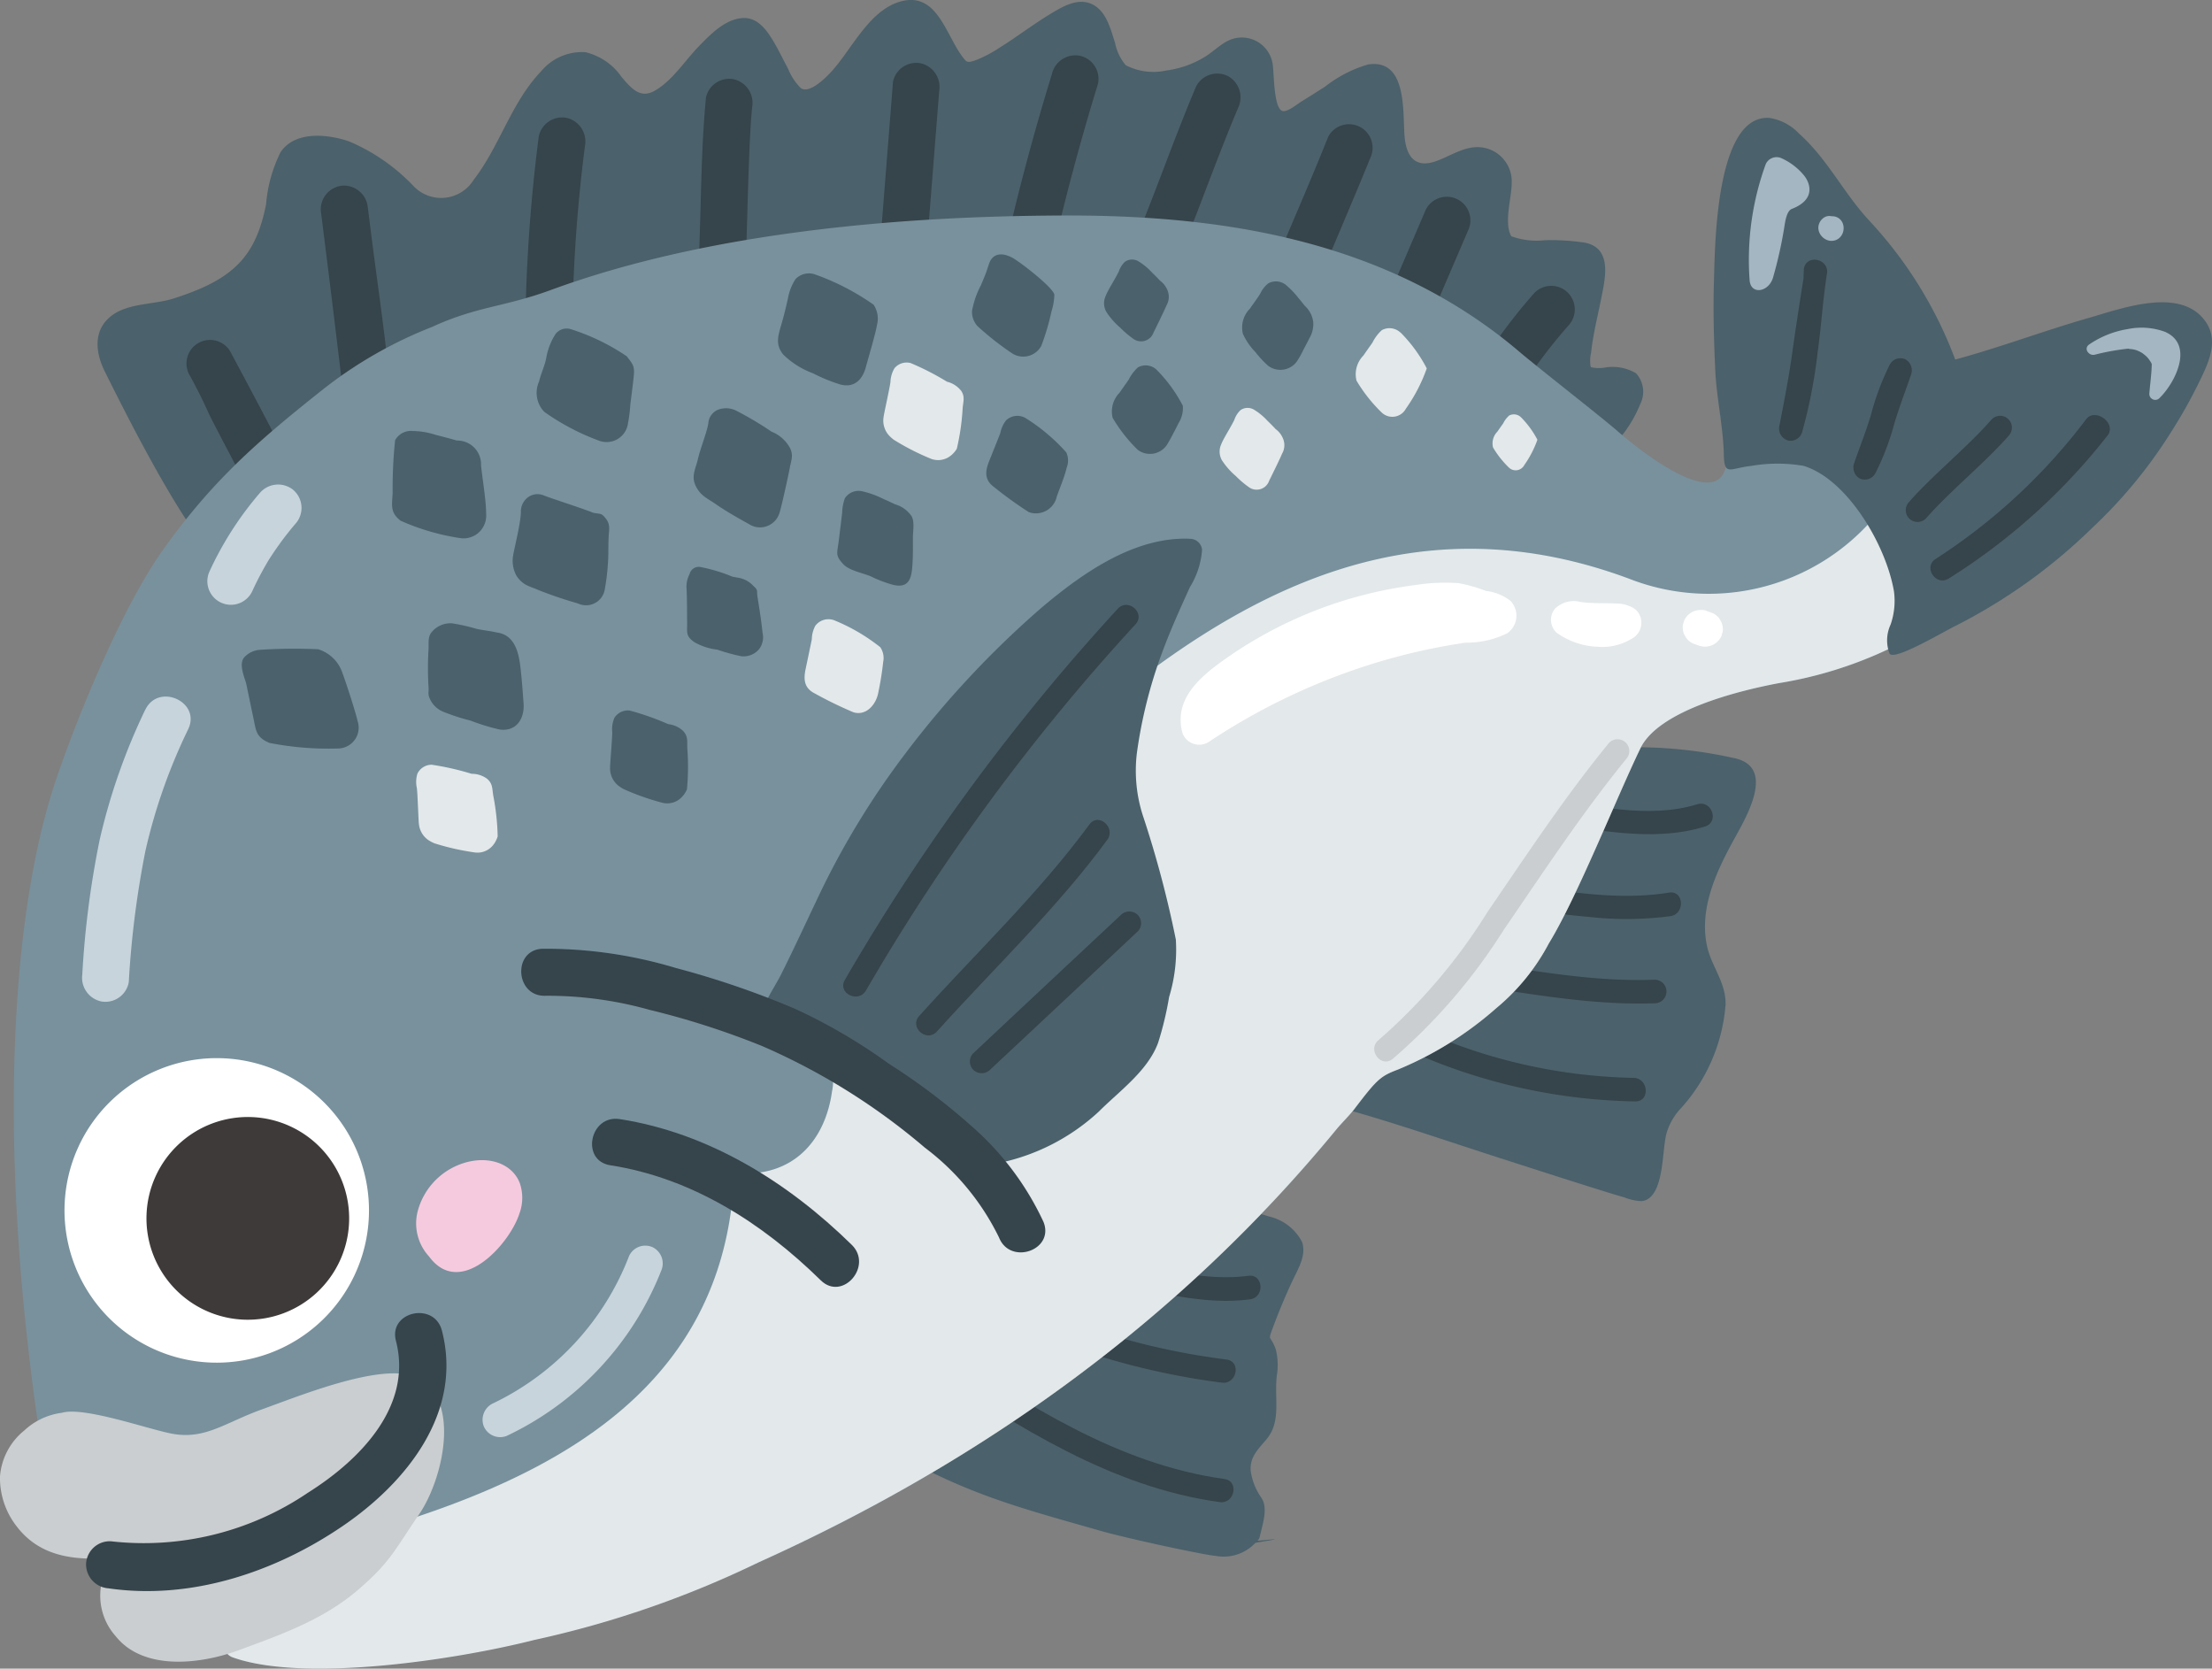 <svg xmlns="http://www.w3.org/2000/svg" xmlns:xlink="http://www.w3.org/1999/xlink" width="146.238" height="110.298" viewBox="0 0 146.238 110.298"><rect x="0" y="0" width="146.238" height="110.298" fill="#808080" stroke="none"/><defs><clipPath id="a"><rect width="146.238" height="110.298" fill="none"/></clipPath></defs><g transform="translate(0 0)" clip-path="url(#a)"><path d="M108.434,46.554a29.464,29.464,0,0,0-11.379-.3.605.605,0,0,0-.427.112.563.563,0,0,0-.339.363L82.136,65.23,80.09,67.9a.789.789,0,0,0,.431,1.275c4.145,1.017,8.207,2.458,12.267,3.763,2.107.677,4.213,1.36,6.325,2.022.693.218,1.387.435,2.086.637a3.355,3.355,0,0,0,1.136.242c1-.095,1.239-1.606,1.351-2.378.095-.661.13-1.332.258-1.988a4.111,4.111,0,0,1,1.031-1.821,11.537,11.537,0,0,0,2.907-6.825c.018-1.488-.967-2.529-1.245-3.925-.483-2.422.612-4.792,1.734-6.851.818-1.5,2.919-4.906.062-5.5" transform="translate(6.199 3.555)" fill="#4b616b"/><path d="M86.7,64.652A37.852,37.852,0,0,0,101.411,67.9c1,.018.89-1.534-.106-1.553a35.927,35.927,0,0,1-13.91-3.095c-.915-.406-1.61.987-.693,1.394" transform="translate(6.693 4.902)" fill="#36444b"/><path d="M87.757,60.216c4.967.545,9.937,1.739,14.959,1.544a.779.779,0,0,0-.106-1.553c-4.879.19-9.717-.987-14.542-1.517-.989-.109-1.307,1.416-.311,1.526" transform="translate(6.761 4.553)" fill="#36444b"/><path d="M92.472,55.7c1.8.279,3.595.546,5.406.7a22.2,22.2,0,0,0,5.434-.046c.981-.159.885-1.714-.1-1.553-3.431.558-7.03-.1-10.424-.628-.988-.153-1.3,1.372-.311,1.526" transform="translate(7.127 4.202)" fill="#36444b"/><path d="M94.425,50.531c3.611.421,7.439,1.405,11.02.3.957-.3.444-1.765-.514-1.469-3.282,1.012-6.888.029-10.195-.357-.989-.115-1.307,1.409-.311,1.526" transform="translate(7.278 3.801)" fill="#36444b"/><path d="M81.53,78.91c.36-.765.931-1.673.621-2.546a3.267,3.267,0,0,0-2.165-1.677,16.807,16.807,0,0,0-4.534-.779,39.243,39.243,0,0,0-6.463.165,9.94,9.94,0,0,0-4.564,1.1c-2.356,1.533-4.131,3.822-6.459,5.4a4.465,4.465,0,0,1-3.151.933,4.073,4.073,0,0,0-3.364,1.722,3.857,3.857,0,0,0-.391,4.157,3.93,3.93,0,0,0,1.732,1.7c1.121.62,2.282,1.175,3.414,1.773,4.522,2.391,7.671,3.185,12.612,4.6,1.8.516,6.959,1.621,7.642,1.661a2.866,2.866,0,0,0,2.6-.856c.051-.034,1.253-.2,1.3-.251.005-.006-1.147.11-1.142.1s.01-.023.017-.033a.726.726,0,0,0,.094-.133.833.833,0,0,0,.023-.085.674.674,0,0,0,.028-.109c.2-.844.514-1.8.1-2.453a4.044,4.044,0,0,1-.725-1.836c-.056-.911.522-1.419,1.055-2.062.987-1.191.494-2.672.676-4.208a4.269,4.269,0,0,0-.067-1.713,2.927,2.927,0,0,0-.324-.675c-.026-.043-.045-.073-.064-.1.006-.071.01-.167.017-.189.442-1.236.924-2.418,1.484-3.611" transform="translate(3.927 5.728)" fill="#4b616b"/><path d="M56.962,84c5.942,3.888,12.1,7.9,19.283,8.891.989.137,1.3-1.388.311-1.526-7.048-.973-13.073-4.945-18.9-8.76-.838-.548-1.522.852-.693,1.394" transform="translate(4.39 6.398)" fill="#36444b"/><path d="M64.182,82.134a48.619,48.619,0,0,0,11.649,3c.989.125,1.3-1.4.31-1.526a47.019,47.019,0,0,1-11.266-2.867c-.928-.364-1.626,1.028-.693,1.394" transform="translate(4.945 6.259)" fill="#36444b"/><path d="M67.883,78.748c3.116.556,6.338,1.565,9.533,1.147.989-.129.89-1.683-.1-1.553-3.057.4-6.136-.587-9.117-1.12a.779.779,0,0,0-.311,1.526" transform="translate(5.219 5.99)" fill="#36444b"/><path d="M107.688,24.669a3.048,3.048,0,0,0-2.064-.371,2.27,2.27,0,0,1-.909-.027c-.008-.02-.015-.042-.028-.074a2.282,2.282,0,0,1,.039-.877c.124-1.2.428-2.383.664-3.567.27-1.359.748-3.318-1.044-3.707a14.879,14.879,0,0,0-2.665-.168,4.97,4.97,0,0,1-2.23-.26c-.505-.867.018-2.54.024-3.473a2.271,2.271,0,0,0-1.849-2.381c-1.183-.22-2.176.569-3.239.918-1.352.444-1.881-.422-1.99-1.631-.14-1.58.209-5.183-2.409-4.791a8.436,8.436,0,0,0-2.861,1.475c-.515.324-1.027.655-1.547.972-.273.167-.85.656-1.2.639-.675-.034-.6-2.651-.721-3.191a2.059,2.059,0,0,0-2.918-1.47c-.581.282-1.057.788-1.62,1.116a6.515,6.515,0,0,1-2.492.861,3.973,3.973,0,0,1-2.669-.351,3.259,3.259,0,0,1-.707-1.485c-.3-.906-.567-2.087-1.51-2.544-.923-.447-1.914.128-2.7.6-1.164.7-2.244,1.531-3.394,2.251a8.822,8.822,0,0,1-1.488.8c-.442.169-.649.225-.806.051C62.1,2.585,61.609-.612,59.067.1c-2.071.583-3.2,3.128-4.542,4.606-.431.474-1.488,1.518-2.052,1.114a3.821,3.821,0,0,1-.835-1.276c-.307-.567-.585-1.15-.908-1.708-.455-.783-1.076-1.707-2.1-1.644C47.455,1.267,46.466,2.31,45.7,3.1c-.906.939-1.764,2.3-2.934,2.926-.955.514-1.548-.261-2.134-.933a4.047,4.047,0,0,0-2.388-1.642,3.5,3.5,0,0,0-2.932,1.261c-1.973,2.052-2.739,4.953-4.463,7.177a2.525,2.525,0,0,1-3.934.453,12.705,12.705,0,0,0-4.311-3c-1.429-.486-3.574-.7-4.523.723a9.464,9.464,0,0,0-.954,3.437c-.7,3.55-2.253,5-6.132,6.234-1.268.4-2.923.292-4.027,1.091-1.3.943-1.136,2.464-.5,3.736,1.6,3.215,4.611,9.162,6.9,11.889.567.675,1.133,1.352,1.681,2.042a3.519,3.519,0,0,1,1.065,1.963.786.786,0,0,0,.829.724l8.691-.971,20.873-2.33,25.257-2.82,21.844-2.44,7.225-.806c1.128-.126,2.289-.185,3.407-.38.05-.01.1-.012.152-.017a.792.792,0,0,0,.71-.621c.048-.389.961-1.179,1.266-1.545a8.37,8.37,0,0,0,1.607-2.545,1.8,1.8,0,0,0-.287-2.04" transform="translate(0.464 0)" fill="#4b616b"/><path d="M19.684,13.047c.453,3.594.9,7.187,1.326,10.784.085.724.182,1.449.238,2.177a1.558,1.558,0,0,0,3.107-.21c-.3-3.835-.9-7.665-1.379-11.481q-.092-.74-.186-1.482a1.591,1.591,0,0,0-1.658-1.447,1.571,1.571,0,0,0-1.447,1.658" transform="translate(1.526 0.883)" fill="#36444b"/><path d="M11.707,23.282q.179.333.355.669l.173.336q.079.157-.06-.119l.1.194q.323.655.626,1.319c.409.9,3.687,6.969,4.037,7.9a1.557,1.557,0,1,0,2.94-1.029c-.76-2.016-4.568-9.121-5.592-11.017a1.57,1.57,0,0,0-.976-.651,1.557,1.557,0,0,0-1.6,2.4" transform="translate(0.889 1.618)" fill="#36444b"/><path d="M33.122,8.442A107.949,107.949,0,0,0,32.225,22a1.556,1.556,0,1,0,3.106-.21,101.628,101.628,0,0,1,.842-12.72,1.6,1.6,0,0,0-1.213-1.837,1.572,1.572,0,0,0-1.837,1.214" transform="translate(2.5 0.559)" fill="#36444b"/><path d="M43.364,6.079c-.246,2.575-.3,5.169-.372,7.753-.034,1.18-.066,2.359-.12,3.538-.011.232-.024.462-.036.693-.019.37.009-.087,0,.029l-.019.251a6.369,6.369,0,0,1-.113.859c-.439,1.959,2.613,2.576,3.052.623a14.359,14.359,0,0,0,.211-2.4c.057-1.151.088-2.3.122-3.455.039-1.32.075-2.64.128-3.96q.036-.918.086-1.836c.01-.155.018-.311.029-.468-.02.315.012-.159.013-.18q.031-.411.07-.821A1.6,1.6,0,0,0,45.2,4.865a1.57,1.57,0,0,0-1.837,1.214" transform="translate(3.309 0.375)" fill="#36444b"/><path d="M54.852,5.1q-.438,5.547-.877,11.094a1.607,1.607,0,0,0,1.214,1.837,1.569,1.569,0,0,0,1.836-1.214q.44-5.547.877-11.094a1.607,1.607,0,0,0-1.213-1.837A1.569,1.569,0,0,0,54.852,5.1" transform="translate(4.187 0.299)" fill="#36444b"/><path d="M64.772,4.636Q62.919,10.652,61.543,16.8c-.439,1.959,2.614,2.575,3.052.622q1.374-6.144,3.227-12.164a1.569,1.569,0,0,0-1.213-1.837,1.592,1.592,0,0,0-1.837,1.214" transform="translate(4.771 0.263)" fill="#36444b"/><path d="M73.7,5.371c-1.514,3.582-2.775,7.266-4.289,10.848a1.6,1.6,0,0,0,.7,2.087,1.573,1.573,0,0,0,2.087-.7c1.514-3.582,2.775-7.266,4.289-10.848a1.6,1.6,0,0,0-.7-2.087,1.573,1.573,0,0,0-2.087.7" transform="translate(5.374 0.35)" fill="#36444b"/><path d="M81.724,8.483c-.951,2.387-1.974,4.747-2.979,7.112l-.328.77A1.557,1.557,0,1,0,81.2,17.751q1.308-3.068,2.595-6.144c.24-.579.481-1.156.713-1.738a1.557,1.557,0,0,0-2.789-1.386" transform="translate(6.072 0.593)" fill="#36444b"/><path d="M87.666,12.933l-2.574,6.006a1.557,1.557,0,1,0,2.788,1.386l2.575-6.006a1.557,1.557,0,0,0-2.789-1.386" transform="translate(6.59 0.938)" fill="#36444b"/><path d="M94.377,18.068a36.594,36.594,0,0,0-3.906,5.345,1.573,1.573,0,0,0-.075,1.208,1.59,1.59,0,0,0,.777.879,1.571,1.571,0,0,0,1.207.075,1.747,1.747,0,0,0,.879-.777q.425-.7.883-1.388l-.222.331a34.7,34.7,0,0,1,2.8-3.626,1.556,1.556,0,0,0-2.345-2.047" transform="translate(7.006 1.361)" fill="#36444b"/><path d="M106.844,27.446c-1.008-.879-5.352-4.273-6.437-5.2-9.014-7.682-20.379-9.058-30.187-9.028-10.968.034-23.569,1.142-33.865,4.923-3.088,1.134-4.879,1.07-7.871,2.449a28.27,28.27,0,0,0-7.159,4.092c-4.406,3.492-7.37,6.082-10.631,10.662-2.649,3.72-5.564,10.79-7.023,15.071C.4,60.015-.191,76.291,2.749,95.1c-.387.692,10.961,11.254,11.431,11.779s.445,1.405,1.143,1.654C20,110.2,29.145,108.3,34.4,106.964c6.864-1.741,9.126-1.765,15.681-4.718C65.1,95.483,78.055,86.072,88.295,73.615c.345-.419.909-.963,1.254-1.436,1.449-1.9,1.677-2.079,2.808-2.511a23.153,23.153,0,0,0,6.486-4.045,14.1,14.1,0,0,0,3.487-4.291c1.885-3.073,4.49-9.671,6.057-12.9,1.185-2.446,6.279-3.768,9.182-4.31a26.949,26.949,0,0,0,12.1-5.229c3.532-2.828,1.043-2.855,1.043-2.855.033-1.79-2.65-.823-.851-2.345a29.351,29.351,0,0,0-16.227-7.28c2.283,8.071-4.392,3.127-6.788,1.037" transform="translate(0.066 1.026)" fill="#78919d"/><path d="M130,34.786c.033-1.79-2.65-.823-.851-2.345a30.457,30.457,0,0,0-4.243-3.129,14.388,14.388,0,0,1-17.982,6.667c-24.47-9.094-40.611,15.357-56.378,28.806,1.715,1.38,4.2,2.677,3.682,5.081-.439,3.179-2.509,5.752-6.461,5.4C47,94.849,25.86,98.644,10.028,102.32c1.822,1.751,3.278,3.126,3.44,3.307.471.524.445,1.405,1.143,1.654,4.673,1.669,14.66.185,19.918-1.149A66.234,66.234,0,0,0,49.371,101c15.013-6.763,27.972-16.174,38.211-28.631.345-.419.909-.963,1.254-1.436,1.449-1.9,1.677-2.079,2.808-2.511a23.153,23.153,0,0,0,6.486-4.045,14.112,14.112,0,0,0,3.487-4.29c1.885-3.074,4.49-9.672,6.057-12.9,1.185-2.446,6.279-3.768,9.182-4.31a26.949,26.949,0,0,0,12.1-5.229c3.532-2.828,1.043-2.855,1.043-2.855" transform="translate(0.778 2.274)" fill="#e3e8ea"/><path d="M24.08,75.362a10.065,10.065,0,1,1-9.67-10.446,10.066,10.066,0,0,1,9.67,10.446" transform="translate(0.307 5.035)" fill="#fff"/><path d="M22.381,75.48a6.7,6.7,0,1,1-6.44-6.956,6.7,6.7,0,0,1,6.44,6.956" transform="translate(0.697 5.316)" fill="#3e3a39"/><path d="M37.531,71.7c5.343.83,10,3.766,13.913,7.606,1.434,1.406,3.474-.946,2.048-2.346-4.208-4.129-9.438-7.394-15.339-8.31-1.976-.307-2.6,2.742-.622,3.051" transform="translate(2.818 5.324)" fill="#36444b"/><path d="M26.854,84.306c-2.489-.43-7.194,1.476-9.555,2.326-2.394.862-3.706,1.985-5.856,1.614-1.512-.26-5.875-1.83-7.353-1.394A4.48,4.48,0,0,0,1.6,88.026,4.335,4.335,0,0,0,0,91.044a5.186,5.186,0,0,0,1.087,3.294c1.574,2.085,3.936,2.28,6.3,2.1a5.74,5.74,0,0,0-.571,1.286,4.018,4.018,0,0,0,.837,3.9c1.818,2.276,5.539,1.874,8.125.923,2.869-1.054,5.641-2.042,7.932-4.025C25.838,96.688,26.1,95.9,27.7,93.574c1.742-2.538,2.959-8.439-.845-9.267" transform="translate(0 6.535)" fill="#caced0"/><path d="M6.757,98.74c5.439.79,11-1.059,15.476-4.108,4.211-2.868,7.975-7.5,6.572-12.926-.5-1.935-3.542-1.27-3.039.673,1.129,4.372-2.442,7.919-5.821,10.044A19.327,19.327,0,0,1,6.916,95.63a1.57,1.57,0,0,0-1.635,1.476A1.592,1.592,0,0,0,6.757,98.74" transform="translate(0.41 6.249)" fill="#36444b"/><path d="M137.673,20.721c-1.625-2.366-5.532-.9-7.687-.282-2.979.85-5.889,1.958-8.88,2.765a27.676,27.676,0,0,0-5.712-9.212c-1.729-1.88-2.7-4.005-4.622-5.732a3.436,3.436,0,0,0-1.932-1.025c-3.586-.272-3.612,8.525-3.682,10.672-.065,2.02-.009,4.037.086,6.056.081,1.724.529,3.769.563,5.488.029,1.5.372.94,1.819.783a10.236,10.236,0,0,1,3.468,0c2.9.905,5.43,5.233,5.959,8.271a4.754,4.754,0,0,1-.222,2.226,2.472,2.472,0,0,0-.072,1.9c.258.534,3.442-1.364,4.3-1.788a36.552,36.552,0,0,0,9.164-6.57,31.622,31.622,0,0,0,5.111-6.207,33.128,33.128,0,0,0,1.94-3.457c.591-1.216,1.256-2.638.4-3.887" transform="translate(8.156 0.561)" fill="#4b616b"/><path d="M16.058,39.866a1.541,1.541,0,0,0-1.091.532c-.309.42,0,1.185.142,1.635.024.078.4,1.907.484,2.3.184.858.163,1.312,1.073,1.686a20.085,20.085,0,0,0,4.531.369,1.377,1.377,0,0,0,1.287-1.83c-.092-.474-.8-2.653-.978-3.1a2.443,2.443,0,0,0-1.626-1.629,34.963,34.963,0,0,0-3.822.036" transform="translate(1.151 3.087)" fill="#4b616b"/><path d="M28.337,27.069c-.38-.11-1.03-.283-1.415-.379a5.1,5.1,0,0,0-1.5-.252,1.2,1.2,0,0,0-1.166.607,30.458,30.458,0,0,0-.164,3.518c-.044.8-.171,1.267.532,1.808a15.2,15.2,0,0,0,4.02,1.159,1.5,1.5,0,0,0,1.629-1.608c0-.906-.247-2.308-.337-3.209a1.571,1.571,0,0,0-1.6-1.644" transform="translate(1.866 2.051)" fill="#4b616b"/><path d="M38.867,21.978A14.236,14.236,0,0,0,35.2,20.2a.925.925,0,0,0-1.024.31,4.2,4.2,0,0,0-.594,1.463c-.128.711-.325.988-.5,1.689a1.809,1.809,0,0,0,.35,2,15.456,15.456,0,0,0,3.677,1.925,1.425,1.425,0,0,0,1.847-1.133,10.272,10.272,0,0,0,.159-1.262c.054-.442.2-1.567.238-2.011.048-.564-.12-.741-.483-1.207" transform="translate(2.555 1.564)" fill="#4b616b"/><path d="M54.053,18.842a15.936,15.936,0,0,0-3.943-2.028,1.238,1.238,0,0,0-1.216.328,3.377,3.377,0,0,0-.5,1.26c-.156.689-.262,1.142-.461,1.819-.208.707-.376,1.284.152,1.92a5.588,5.588,0,0,0,1.956,1.23,11.248,11.248,0,0,0,1.782.733c.923.259,1.491-.28,1.724-1.168.1-.394.659-2.267.717-2.715a1.66,1.66,0,0,0-.21-1.377" transform="translate(3.703 1.302)" fill="#4b616b"/><path d="M62.463,15.92c-.513-.327-1.25-.546-1.619.11-.072.129-.249.7-.261.731-.112.3-.237.592-.361.886a5.812,5.812,0,0,0-.586,1.7,1.392,1.392,0,0,0,.363,1,19.179,19.179,0,0,0,2.334,1.828,1.361,1.361,0,0,0,1.878-.515,15.5,15.5,0,0,0,.676-2.282,3.939,3.939,0,0,0,.19-1.1c-.019-.4-1.913-1.907-2.614-2.355" transform="translate(4.626 1.211)" fill="#4b616b"/><path d="M56.244,31.733A1.964,1.964,0,0,0,55.192,31q-.388-.186-.781-.359a6.08,6.08,0,0,0-1.328-.487,1.084,1.084,0,0,0-1.214.447,2.972,2.972,0,0,0-.176.947c-.01.07-.208,1.749-.25,2.037-.1.689-.185.821.331,1.38.384.415,1.312.578,1.821.8a8.375,8.375,0,0,0,1.485.561c.85.19,1.149-.216,1.232-1.043.069-.689.056-1.4.056-2.095,0-.432.135-1.1-.124-1.458" transform="translate(3.985 2.337)" fill="#4b616b"/><path d="M65.806,27.934a12.371,12.371,0,0,0-2.7-2.279,1.084,1.084,0,0,0-1.284.149,1.978,1.978,0,0,0-.385.85l-.011.028c-.024.067-.624,1.57-.733,1.839-.259.647-.306,1.211.3,1.67a27.06,27.06,0,0,0,2.33,1.682,1.409,1.409,0,0,0,1.847-1.027c.228-.653.495-1.251.658-1.922a1.269,1.269,0,0,0-.025-.99" transform="translate(4.694 1.979)" fill="#4b616b"/><path d="M54.364,39.83a12.4,12.4,0,0,0-3.051-1.781,1.086,1.086,0,0,0-1.241.367,1.986,1.986,0,0,0-.232.9l-.005.029c-.014.07-.345,1.654-.405,1.937-.145.681-.094,1.247.583,1.594A26.7,26.7,0,0,0,52.6,44.137c.836.246,1.5-.508,1.641-1.329a20.174,20.174,0,0,0,.319-2.006,1.269,1.269,0,0,0-.194-.972" transform="translate(3.829 2.948)" fill="#e3e8ea"/><path d="M42.261,44.937a1.7,1.7,0,0,0-.982-.449,18.017,18.017,0,0,0-2.548-.9,1.051,1.051,0,0,0-1.017.483,1.917,1.917,0,0,0-.141.949c-.008.571-.152,2.135-.143,2.345a1.471,1.471,0,0,0,.489,1.138,2.511,2.511,0,0,0,.385.265,16.277,16.277,0,0,0,2.627.925,1.331,1.331,0,0,0,1.209-.355,1.7,1.7,0,0,0,.369-.537,15.642,15.642,0,0,0,.031-2.634c-.039-.5.079-.845-.278-1.226" transform="translate(2.904 3.381)" fill="#4b616b"/><path d="M30.224,47.841A1.7,1.7,0,0,0,29.2,47.51a17.974,17.974,0,0,0-2.637-.6,1.048,1.048,0,0,0-.953.6,1.9,1.9,0,0,0-.029.959c.058.568.1,2.138.131,2.345a1.471,1.471,0,0,0,.619,1.073,2.566,2.566,0,0,0,.414.219,16.326,16.326,0,0,0,2.718.61,1.326,1.326,0,0,0,1.158-.494,1.707,1.707,0,0,0,.3-.575,15.772,15.772,0,0,0-.277-2.62c-.1-.5-.022-.848-.42-1.185" transform="translate(1.981 3.639)" fill="#e3e8ea"/><path d="M59.319,24.081a1.7,1.7,0,0,0-.914-.575A17.861,17.861,0,0,0,56,22.272a1.044,1.044,0,0,0-1.07.344,1.909,1.909,0,0,0-.266.922c-.085.565-.434,2.095-.453,2.3a1.468,1.468,0,0,0,.333,1.193,2.54,2.54,0,0,0,.347.315,16.258,16.258,0,0,0,2.482,1.265,1.327,1.327,0,0,0,1.245-.192,1.681,1.681,0,0,0,.435-.483,15.537,15.537,0,0,0,.381-2.606c.029-.506.189-.828-.113-1.253" transform="translate(4.204 1.726)" fill="#e3e8ea"/><path d="M46.5,35.99a1.742,1.742,0,0,0-.964-.5c-.01,0-.369-.065-.379-.068a11.012,11.012,0,0,0-2.133-.643.623.623,0,0,0-.7.466,1.791,1.791,0,0,0-.206.9c.04.57.034,1.752.043,2.322.01.642-.108.867.469,1.276a3.933,3.933,0,0,0,1.525.5,12.36,12.36,0,0,0,1.578.434,1.329,1.329,0,0,0,1.175-.456,1.278,1.278,0,0,0,.237-1.082c-.06-.661-.221-1.689-.328-2.344-.082-.5.072-.453-.315-.8" transform="translate(3.267 2.698)" fill="#4b616b"/><path d="M79.97,18.413a5.438,5.438,0,0,0-.807-.865,1.052,1.052,0,0,0-1.226-.156,1.862,1.862,0,0,0-.537.694.716.716,0,0,0-.081.126l0,0c-.067.1-.135.194-.2.29-.134.189-.269.376-.4.567a1.763,1.763,0,0,0-.458,1.661,4.294,4.294,0,0,0,.829,1.207,6.787,6.787,0,0,0,.844.906,1.35,1.35,0,0,0,1.893-.29,6.5,6.5,0,0,0,.436-.78c.133-.249.264-.5.39-.75a1.839,1.839,0,0,0,.253-1.1,1.73,1.73,0,0,0-.55-1.04c-.125-.158-.251-.316-.38-.471" transform="translate(5.91 1.339)" fill="#4b616b"/><path d="M86.131,20.418a1.054,1.054,0,0,0-1.227-.156,2.765,2.765,0,0,0-.617.82l0,0c-.067.1-.472.666-.6.857a1.764,1.764,0,0,0-.457,1.661,10.044,10.044,0,0,0,1.672,2.113,1.016,1.016,0,0,0,1.593-.26,10.818,10.818,0,0,0,1.38-2.663,9.717,9.717,0,0,0-1.737-2.376" transform="translate(6.45 1.561)" fill="#e3e8ea"/><path d="M93.439,25.6a.665.665,0,0,0-.775-.1,1.734,1.734,0,0,0-.39.517l0,0c-.042.061-.3.42-.381.541a1.112,1.112,0,0,0-.289,1.05,6.362,6.362,0,0,0,1.056,1.334.642.642,0,0,0,1.006-.164,6.842,6.842,0,0,0,.872-1.682,6.141,6.141,0,0,0-1.1-1.5" transform="translate(7.102 1.971)" fill="#e3e8ea"/><path d="M71.417,17.3l-.014-.02c-.168-.176-.338-.347-.513-.517a4.051,4.051,0,0,0-.873-.72.825.825,0,0,0-.892.019,1.572,1.572,0,0,0-.417.655c-.2.4-.433.773-.645,1.161a4.021,4.021,0,0,0-.234.48,1.151,1.151,0,0,0,.062,1.03,4.889,4.889,0,0,0,.92,1.042,6.252,6.252,0,0,0,.839.716.874.874,0,0,0,1.362-.414c.111-.218.752-1.522.848-1.776a1.124,1.124,0,0,0,.106-.9,1.457,1.457,0,0,0-.55-.752" transform="translate(5.255 1.235)" fill="#4b616b"/><path d="M78.506,26.4l-.014-.02c-.168-.176-.338-.347-.513-.517a4.051,4.051,0,0,0-.873-.72.825.825,0,0,0-.892.019,1.572,1.572,0,0,0-.417.655c-.2.4-.433.773-.645,1.161a4.024,4.024,0,0,0-.234.48,1.151,1.151,0,0,0,.063,1.03,4.888,4.888,0,0,0,.92,1.042,6.252,6.252,0,0,0,.839.716.874.874,0,0,0,1.362-.414c.111-.218.752-1.522.848-1.776a1.124,1.124,0,0,0,.106-.9,1.457,1.457,0,0,0-.55-.752" transform="translate(5.805 1.941)" fill="#e3e8ea"/><path d="M71.17,22.7a1.054,1.054,0,0,0-1.227-.156,2.764,2.764,0,0,0-.617.82l0,0c-.067.1-.472.666-.6.857a1.764,1.764,0,0,0-.457,1.661A10.074,10.074,0,0,0,69.933,28a1.349,1.349,0,0,0,1.893-.291c.175-.239.7-1.277.828-1.529a1.846,1.846,0,0,0,.253-1.1A9.718,9.718,0,0,0,71.17,22.7" transform="translate(5.29 1.738)" fill="#4b616b"/><path d="M37.6,31.917c-.307-.413-.38-.259-.872-.391-.359-.167-2.6-.894-3.173-1.109a1.061,1.061,0,0,0-1.228.224,1.172,1.172,0,0,0-.332.867c-.006.733-.5,2.637-.523,2.934a2.019,2.019,0,0,0,.254,1.3c.432.614.8.63,1.463.92a26.912,26.912,0,0,0,2.567.869,1.255,1.255,0,0,0,1.793-.968,15,15,0,0,0,.2-1.675c.043-.508.019-1.27.048-1.778s.12-.777-.194-1.2" transform="translate(2.441 2.352)" fill="#4b616b"/><path d="M48.937,27.693a2.379,2.379,0,0,0-1.23-1.1,22.482,22.482,0,0,0-2.279-1.36,1.5,1.5,0,0,0-1.3-.075,1.053,1.053,0,0,0-.6.873c-.065.509-.537,1.7-.685,2.357-.141.625-.45,1.112-.177,1.727.321.722.8.876,1.426,1.315.586.411,1.486.919,2.114,1.265a1.342,1.342,0,0,0,2.032-.758c.163-.518.62-2.648.673-2.947.094-.518.254-.8.025-1.3" transform="translate(3.301 1.942)" fill="#4b616b"/><path d="M30.83,38.849c-.374-.1-1.008-.161-1.383-.253a12.037,12.037,0,0,0-1.6-.359,1.6,1.6,0,0,0-1.324.558c-.293.322-.208.738-.228,1.155a19.832,19.832,0,0,0,0,2.492c.027.314-.059.464.074.752a1.642,1.642,0,0,0,.893.884,14.16,14.16,0,0,0,1.83.594,13.17,13.17,0,0,0,1.919.586c1.085.138,1.638-.712,1.565-1.726-.06-.829-.119-1.662-.219-2.486-.131-1.076-.463-2.047-1.525-2.2" transform="translate(2.037 2.966)" fill="#4b616b"/><path d="M75.026,33.048c-3.672-.14-7.11,2.3-9.783,4.557a63.107,63.107,0,0,0-9.023,9.667,53.742,53.742,0,0,0-5.876,9.737c-.776,1.63-1.533,3.27-2.344,4.885-.592,1.178-2.247,3.3-.874,4.542a2.386,2.386,0,0,0,1.486.454,6.173,6.173,0,0,1,2.615.736,30.194,30.194,0,0,1,5.353,3.594,11.486,11.486,0,0,1,1.706,1.7,5.937,5.937,0,0,0,.873,1.2c.851.669,2.145.437,3.112.224a13.84,13.84,0,0,0,6.749-3.422c1.351-1.356,3.247-2.694,3.929-4.558a21.621,21.621,0,0,0,.726-3.02,10.738,10.738,0,0,0,.446-3.8,70.029,70.029,0,0,0-2.19-8.228,9.694,9.694,0,0,1-.386-4.1,31.246,31.246,0,0,1,1.65-6.595c.549-1.491,1.2-2.935,1.859-4.38a5.407,5.407,0,0,0,.8-2.463.8.8,0,0,0-.83-.724" transform="translate(3.615 2.563)" fill="#4b616b"/><path d="M33.593,61.306a24.946,24.946,0,0,1,6.861.929,53.277,53.277,0,0,1,7.463,2.4A42.856,42.856,0,0,1,58.666,71.35a16.419,16.419,0,0,1,4.9,5.936c.738,1.855,3.683.84,2.94-1.029a19,19,0,0,0-4.721-6.3A42.449,42.449,0,0,0,56.3,65.812a37.037,37.037,0,0,0-6.192-3.629,57.68,57.68,0,0,0-7.9-2.709,29.819,29.819,0,0,0-8.83-1.274c-2,.083-1.791,3.189.211,3.106" transform="translate(2.481 4.514)" fill="#36444b"/><path d="M53.233,62.6A137.972,137.972,0,0,1,71.057,38.385c.679-.738-.495-1.761-1.173-1.024A139.905,139.905,0,0,0,51.839,61.9c-.5.87.894,1.556,1.394.693" transform="translate(4.013 2.879)" fill="#36444b"/><path d="M57.58,64.28c3.77-4.19,7.915-8.116,11.262-12.668.589-.8-.579-1.832-1.173-1.024-3.346,4.552-7.49,8.478-11.261,12.668-.671.746.5,1.769,1.172,1.024" transform="translate(4.36 3.902)" fill="#36444b"/><path d="M60.871,66.34q4.886-4.565,9.761-9.142a.785.785,0,0,0-.075-1.1.8.8,0,0,0-1.1.074q-4.886,4.565-9.76,9.142a.784.784,0,0,0,.074,1.1.8.8,0,0,0,1.1-.074" transform="translate(4.616 4.338)" fill="#36444b"/><path d="M110.762,17.2c-.3,1.889-.494,3.126-.759,5.02-.217,1.564-.612,3.57-.843,4.747a.82.82,0,0,0,.608.919.8.8,0,0,0,.918-.608,33.945,33.945,0,0,0,1.014-5.242c.263-1.894.32-3.3.615-5.189.153-.988-1.373-1.3-1.526-.31Z" transform="translate(8.467 1.236)" fill="#36444b"/><path d="M116.11,22.409a17.115,17.115,0,0,0-1.237,3.3c-.32,1.08-.775,2.221-1.1,3.165a.84.84,0,0,0,.35,1.044.791.791,0,0,0,1.043-.351,17,17,0,0,0,1.247-3.272c.317-1.062.773-2.262,1.095-3.2a.841.841,0,0,0-.351-1.043.79.79,0,0,0-1.043.35" transform="translate(8.821 1.705)" fill="#36444b"/><path d="M122.575,25.774c-1.571,1.8-3.905,3.673-5.477,5.476a.779.779,0,0,0,1.173,1.024c1.571-1.8,3.905-3.673,5.476-5.476a.778.778,0,1,0-1.172-1.024" transform="translate(9.07 1.979)" fill="#36444b"/><path d="M128.724,25.747a38.712,38.712,0,0,1-9.945,9.225c-.844.542.03,1.83.874,1.288a40.924,40.924,0,0,0,10.5-9.461c.6-.8-.826-1.852-1.432-1.052" transform="translate(9.188 1.975)" fill="#36444b"/><path d="M99.816,45.611c-2.9,3.543-5.416,7.358-8,11.132a37.275,37.275,0,0,1-7.209,8.483c-.782.622.137,1.877.926,1.252a37.828,37.828,0,0,0,7.333-8.52c2.642-3.851,5.2-7.753,8.16-11.371a.779.779,0,0,0-1.212-.976" transform="translate(6.541 3.516)" fill="#caced0"/><path d="M32.375,72.663c-.53-1.338-2.222-1.872-3.941-1.221a4.564,4.564,0,0,0-2.812,3.143,3.23,3.23,0,0,0,.764,2.95c2.057,2.8,5.317-.788,5.974-2.843a2.987,2.987,0,0,0,.015-2.03" transform="translate(1.981 5.521)" fill="#f6cade"/><path d="M9.208,43.605A40.89,40.89,0,0,0,6.2,52.188,61.327,61.327,0,0,0,5.049,61.1a1.6,1.6,0,0,0,1.287,1.787A1.57,1.57,0,0,0,8.123,61.6a62.535,62.535,0,0,1,1.1-8.672,37.178,37.178,0,0,1,2.831-8.047c.86-1.816-1.985-3.083-2.842-1.273" transform="translate(0.391 3.315)" fill="#c7d4dc"/><path d="M15.7,36.751a20.843,20.843,0,0,1,1.154-2.166l-.209.339a20.9,20.9,0,0,1,1.963-2.682,1.569,1.569,0,0,0-.237-2.189,1.591,1.591,0,0,0-2.189.237,22.065,22.065,0,0,0-3.324,5.187A1.557,1.557,0,1,0,15.7,36.751" transform="translate(0.987 2.306)" fill="#c7d4dc"/><path d="M31.195,88.99A20.326,20.326,0,0,0,41.424,78.05a1.194,1.194,0,0,0-.588-1.543,1.18,1.18,0,0,0-1.543.588,17.943,17.943,0,0,1-8.958,9.723,1.2,1.2,0,0,0-.655,1.515,1.177,1.177,0,0,0,1.515.656" transform="translate(2.296 5.928)" fill="#c7d4dc"/><path d="M110.913,10.815a4.108,4.108,0,0,0-1.472-1.109.787.787,0,0,0-1.028.392,18.462,18.462,0,0,0-1.068,7.672c.073,1,1.266.793,1.547-.167a28.135,28.135,0,0,0,.786-3.589c.086-.482.212-.859.461-.955,1.628-.628,1.2-1.748.774-2.245" transform="translate(8.324 0.748)" fill="#a4b6c1"/><path d="M113.168,13.723a.749.749,0,0,0-.241-.312.752.752,0,0,0-.486-.144.661.661,0,0,0-.4.029.819.819,0,0,0-.48.8.9.9,0,0,0,.5.707.8.8,0,0,0,.836-.06.846.846,0,0,0,.329-.609.873.873,0,0,0-.058-.409" transform="translate(8.654 1.028)" fill="#a4b6c1"/><path d="M133.268,20.4a4.5,4.5,0,0,0-2.524-.209,6.3,6.3,0,0,0-2.557,1.019c-.392.267-.022.78.375.675a15.327,15.327,0,0,1,2.221-.4.315.315,0,0,0,.064.022,1.99,1.99,0,0,1,.366.053l.055.015.055.019c.053.019.1.041.156.065s.109.057.164.085c0,0,0,0,0,0l0,0,.078.052a2.505,2.505,0,0,1,.284.238l.009.008.009.011c.019.023.041.046.06.07.037.043.071.088.1.135s.062.094.094.142l.008.011,0,.008.039.079c-.01.642-.107,1.3-.158,1.931a.393.393,0,0,0,.688.306c1.044-1.031,2.248-3.477.4-4.335" transform="translate(9.931 1.56)" fill="#a4b6c1"/><path d="M94.324,37.034c-.025-.03-.052-.059-.08-.087a3.2,3.2,0,0,0-1.617-.655,10.078,10.078,0,0,0-1.821-.518,12.882,12.882,0,0,0-2.865.127A27.949,27.949,0,0,0,75.45,40.74c-1.684,1.183-3.539,2.7-2.881,4.982a1.179,1.179,0,0,0,1.78.51,42.147,42.147,0,0,1,11.09-5.224,40.38,40.38,0,0,1,5.839-1.3,6.013,6.013,0,0,0,2.753-.624,1.416,1.416,0,0,0,.292-2.044" transform="translate(5.619 2.772)" fill="#fff"/><path d="M100.81,37.495a1.061,1.061,0,0,0-.167-.141,2.212,2.212,0,0,0-1.148-.322c-.8-.041-1.57.008-2.367-.1a1.781,1.781,0,0,0-1.714.446,1.157,1.157,0,0,0-.251.858,1.218,1.218,0,0,0,.353.716,4.96,4.96,0,0,0,2.72.938,3.724,3.724,0,0,0,2.2-.5,1.2,1.2,0,0,0,.379-1.9" transform="translate(7.382 2.862)" fill="#fff"/><path d="M105.812,38.255l-.147-.265a1.176,1.176,0,0,0-.462-.371l-.316-.111a.871.871,0,0,0-.446-.091,1.2,1.2,0,0,0-1.1.679l-.087.29a1.184,1.184,0,0,0,.067.617l.148.264a1.166,1.166,0,0,0,.461.372l.316.111a1.2,1.2,0,0,0,1.543-.588l.087-.29a1.172,1.172,0,0,0-.067-.617" transform="translate(8.009 2.902)" fill="#fff"/></g></svg>